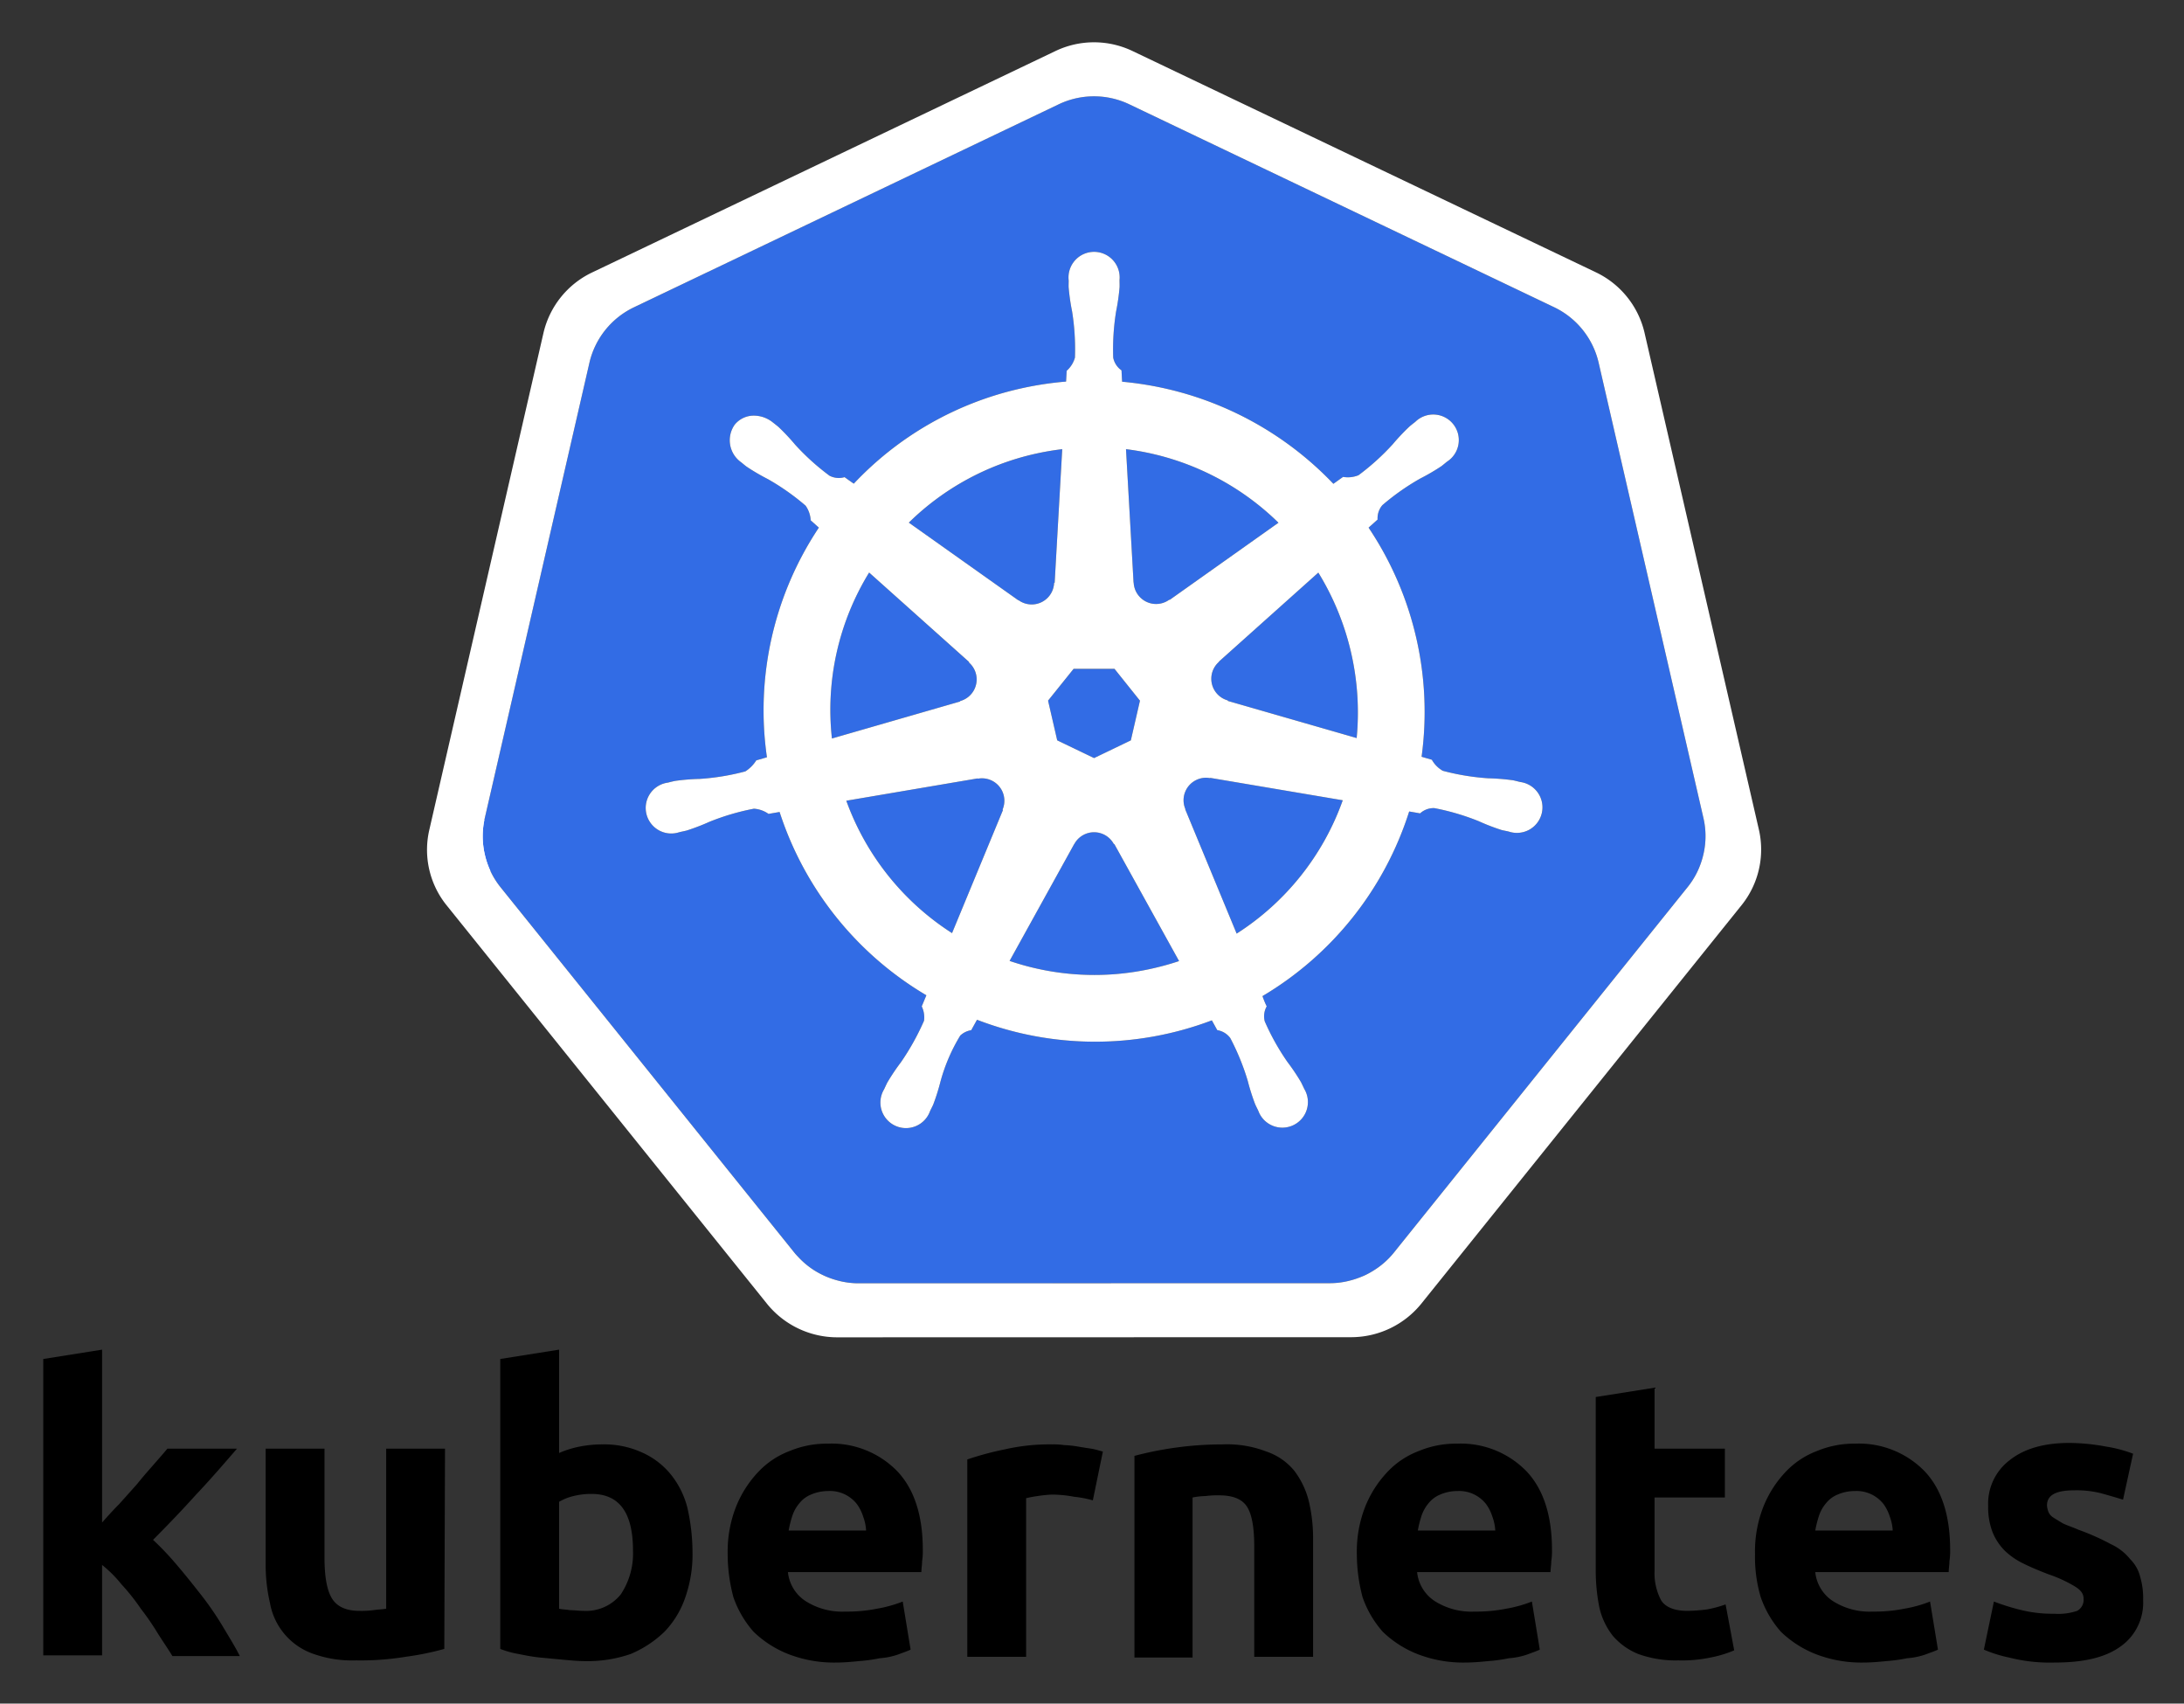 <svg xmlns="http://www.w3.org/2000/svg" role="img" viewBox="0.03 -8.96 362.18 282.43"><rect x="0.03" y="-8.96" width="362.18" height="282.43" fill="#333333" stroke="none"/><defs><style>.cls-1{fill:#fff}.cls-2{fill:#326ce5}</style></defs><g id="its-pronounced"><g id="kyoob-cuttle"><path id="kkkkkkk" d="M16.841 243.586c.952-1.07 1.904-2.141 2.974-3.212q1.493-1.66 2.975-3.33c.951-1.191 1.903-2.262 2.737-3.214s1.665-1.903 2.26-2.617h11.54c-2.26 2.617-4.522 5.235-6.781 7.614q-3.213 3.57-7.138 7.495a48.052 48.052 0 0 1 4.045 4.284c1.427 1.665 2.736 3.33 4.045 4.995a50.807 50.807 0 0 1 3.568 5.236c1.07 1.784 2.024 3.33 2.737 4.759H28.62c-.715-1.19-1.547-2.38-2.38-3.69a43.32 43.32 0 0 0-2.856-4.162 34.21 34.21 0 0 0-3.211-4.045 20.442 20.442 0 0 0-3.213-3.213v14.99H7.205v-49.134l9.755-1.547v28.791"/><path id="uuuuuuu" d="M73.709 264.406a46.294 46.294 0 0 1-6.424 1.309 45.986 45.986 0 0 1-8.21.594 19.17 19.17 0 0 1-7.375-1.189 10.928 10.928 0 0 1-6.9-8.328 27.977 27.977 0 0 1-.715-6.425v-19.154h9.757v17.965c0 3.093.357 5.354 1.19 6.782s2.378 2.141 4.639 2.141a15.169 15.169 0 0 0 2.26-.119c.833-.119 1.429-.119 2.142-.238v-26.53h9.755l-.119 33.192"/><path id="bbbbbbb" d="M105 248.107c0-6.305-2.262-9.398-6.902-9.398a12.706 12.706 0 0 0-2.974.356 8.99 8.99 0 0 0-2.379.952v17.727c.475.119 1.07.119 1.784.238.714 0 1.546.12 2.38.12a7.366 7.366 0 0 0 6.068-2.738 12.2 12.2 0 0 0 2.022-7.257m9.874.238a21.543 21.543 0 0 1-1.19 7.496 15.313 15.313 0 0 1-3.45 5.71 18.297 18.297 0 0 1-5.591 3.688 21.774 21.774 0 0 1-7.615 1.19c-1.189 0-2.379-.12-3.688-.238s-2.497-.238-3.806-.358c-1.19-.118-2.38-.356-3.57-.595a15.037 15.037 0 0 1-2.974-.832V216.34l9.756-1.546v17.132a16.617 16.617 0 0 1 3.45-1.07 19.691 19.691 0 0 1 3.807-.357 15.074 15.074 0 0 1 6.424 1.308 12.884 12.884 0 0 1 4.76 3.57 14.348 14.348 0 0 1 2.855 5.71 33.785 33.785 0 0 1 .832 7.257"/><path id="eeeeeee0" d="M120.704 248.702a20.303 20.303 0 0 1 1.427-7.97 18.206 18.206 0 0 1 3.689-5.712 13.866 13.866 0 0 1 5.233-3.45 15.9 15.9 0 0 1 6.187-1.19 15.227 15.227 0 0 1 11.54 4.521c2.855 2.974 4.282 7.378 4.282 13.087a10.887 10.887 0 0 1-.118 1.904c0 .595-.119 1.189-.119 1.784h-22.13a6.522 6.522 0 0 0 2.856 4.759 11.32 11.32 0 0 0 6.662 1.784 25.212 25.212 0 0 0 5.235-.475 21.342 21.342 0 0 0 4.283-1.19l1.308 7.97c-.476.239-1.19.477-2.14.833a11.994 11.994 0 0 1-2.976.596 26.855 26.855 0 0 1-3.45.475c-1.19.12-2.497.238-3.688.238a20.92 20.92 0 0 1-8.09-1.427 17.517 17.517 0 0 1-5.71-3.688 17.172 17.172 0 0 1-3.33-5.71 27.944 27.944 0 0 1-.954-7.139m22.962-3.807a7.692 7.692 0 0 0-.476-2.38 7.232 7.232 0 0 0-1.07-2.141 5.684 5.684 0 0 0-4.76-2.142 7.188 7.188 0 0 0-2.855.595 4.732 4.732 0 0 0-1.903 1.428 6.24 6.24 0 0 0-1.19 2.142 17.396 17.396 0 0 0-.595 2.38h12.85"/><path id="rrrrrrr" d="M181.26 239.78a17.875 17.875 0 0 0-3.094-.596 19.688 19.688 0 0 0-3.807-.357 20.977 20.977 0 0 0-2.26.238 18.687 18.687 0 0 0-1.904.357v26.293h-9.756v-32.717a50.606 50.606 0 0 1 6.186-1.666 33.468 33.468 0 0 1 7.971-.832 11.58 11.58 0 0 1 1.904.118 16.256 16.256 0 0 1 2.26.238c.715.12 1.428.238 2.261.357.713.12 1.428.358 1.903.476l-1.665 8.09"/><path id="nnnnnnn" d="M188.16 232.403a57.524 57.524 0 0 1 14.633-1.903 18.147 18.147 0 0 1 7.257 1.189 10.191 10.191 0 0 1 4.64 3.212 13.897 13.897 0 0 1 2.38 4.997 26.54 26.54 0 0 1 .713 6.424v19.393h-9.756v-18.201c0-3.094-.356-5.354-1.19-6.663s-2.379-1.904-4.64-1.904a15.17 15.17 0 0 0-2.26.12 11.787 11.787 0 0 0-2.14.237v26.531h-9.638v-33.43"/><path id="eeeeeee1" d="M225.04 248.702a20.301 20.301 0 0 1 1.427-7.97 18.206 18.206 0 0 1 3.69-5.712 13.866 13.866 0 0 1 5.234-3.45 15.9 15.9 0 0 1 6.187-1.19 15.227 15.227 0 0 1 11.54 4.521c2.854 2.974 4.282 7.378 4.282 13.087a10.884 10.884 0 0 1-.119 1.904c0 .595-.12 1.189-.12 1.784h-22.127a6.522 6.522 0 0 0 2.856 4.759 11.32 11.32 0 0 0 6.66 1.784 25.213 25.213 0 0 0 5.237-.475 21.34 21.34 0 0 0 4.282-1.19l1.309 7.97c-.476.239-1.19.477-2.142.833a11.992 11.992 0 0 1-2.974.596 26.86 26.86 0 0 1-3.45.475c-1.19.12-2.499.238-3.688.238a20.92 20.92 0 0 1-8.09-1.427 17.516 17.516 0 0 1-5.71-3.688 17.172 17.172 0 0 1-3.332-5.71 27.938 27.938 0 0 1-.952-7.139m22.961-3.807a7.693 7.693 0 0 0-.475-2.38 7.233 7.233 0 0 0-1.071-2.141 5.684 5.684 0 0 0-4.76-2.142 7.188 7.188 0 0 0-2.855.595 4.732 4.732 0 0 0-1.903 1.428 6.24 6.24 0 0 0-1.19 2.142 17.388 17.388 0 0 0-.594 2.38h12.848"/><path id="ttttttt" d="M264.657 222.647l9.756-1.546v10.112h11.66v8.09h-11.66v12.135a9.566 9.566 0 0 0 1.07 4.878c.715 1.19 2.261 1.785 4.403 1.785a29.167 29.167 0 0 0 3.212-.238 19.344 19.344 0 0 0 3.093-.833l1.427 7.614a18.948 18.948 0 0 1-3.926 1.19 22.872 22.872 0 0 1-5.354.475 18.18 18.18 0 0 1-6.66-1.07 11.01 11.01 0 0 1-4.165-2.975 11.804 11.804 0 0 1-2.261-4.758 30.834 30.834 0 0 1-.594-6.068v-28.791"/><path id="eeeeeee2" d="M291.069 248.702a20.3 20.3 0 0 1 1.428-7.97 18.206 18.206 0 0 1 3.688-5.712 13.866 13.866 0 0 1 5.234-3.45 15.9 15.9 0 0 1 6.187-1.19 15.227 15.227 0 0 1 11.54 4.521c2.856 2.974 4.283 7.378 4.283 13.087a10.885 10.885 0 0 1-.12 1.904c0 .595-.119 1.189-.119 1.784h-22.128a6.522 6.522 0 0 0 2.856 4.759 11.32 11.32 0 0 0 6.661 1.784 25.213 25.213 0 0 0 5.236-.475 21.34 21.34 0 0 0 4.282-1.19l1.31 7.97c-.476.239-1.19.477-2.143.833a11.992 11.992 0 0 1-2.974.596 26.856 26.856 0 0 1-3.45.475c-1.19.12-2.497.238-3.688.238a20.92 20.92 0 0 1-8.09-1.427 17.516 17.516 0 0 1-5.71-3.688 17.172 17.172 0 0 1-3.33-5.71 23.525 23.525 0 0 1-.953-7.139m22.843-3.807a7.692 7.692 0 0 0-.477-2.38 7.232 7.232 0 0 0-1.07-2.141 5.684 5.684 0 0 0-4.759-2.142 7.188 7.188 0 0 0-2.856.595 4.732 4.732 0 0 0-1.904 1.428 6.24 6.24 0 0 0-1.188 2.142 17.391 17.391 0 0 0-.596 2.38h12.85"/><path id="sssssss" d="M340.68 258.576a9.776 9.776 0 0 0 3.807-.475 2.084 2.084 0 0 0 1.07-2.023c0-.833-.475-1.427-1.427-2.022a22.567 22.567 0 0 0-4.403-2.023c-1.546-.595-2.974-1.19-4.162-1.785a11.894 11.894 0 0 1-3.095-2.141 9.304 9.304 0 0 1-2.022-3.094 11.526 11.526 0 0 1-.714-4.282 9.052 9.052 0 0 1 3.569-7.614c2.38-1.904 5.711-2.856 9.875-2.856a33.842 33.842 0 0 1 6.068.595 21.997 21.997 0 0 1 4.52 1.191l-1.665 7.614c-1.19-.358-2.38-.715-3.69-1.071a16.645 16.645 0 0 0-4.4-.477c-3.094 0-4.522.833-4.522 2.498a3.474 3.474 0 0 0 .238 1.072 1.998 1.998 0 0 0 .833.952c.357.238.952.594 1.547.951.714.357 1.546.595 2.617 1.071a39.243 39.243 0 0 1 5.354 2.379 8.882 8.882 0 0 1 3.213 2.499 6.214 6.214 0 0 1 1.665 2.974 12.346 12.346 0 0 1 .476 3.807 8.868 8.868 0 0 1-3.808 7.734c-2.498 1.784-6.067 2.616-10.826 2.616a27.502 27.502 0 0 1-7.613-.832 21.717 21.717 0 0 1-4.164-1.31l1.665-7.97a36.36 36.36 0 0 0 5.116 1.546 21.894 21.894 0 0 0 4.877.476"/></g></g><path d="M76.523 126.992h10.619v8.432h-10.62z" class="cls-1"/><path d="M200.688 120.047a3.59 3.59 0 0 0-.855-.065 3.685 3.685 0 0 0-1.425.37 3.725 3.725 0 0 0-1.803 4.825l-.026.037 8.528 20.603a43.53 43.53 0 0 0 17.595-22.102l-21.976-3.714zm-34.194 2.92a3.72 3.72 0 0 0-3.568-2.894 3.656 3.656 0 0 0-.733.065l-.037-.045-21.785 3.698a43.695 43.695 0 0 0 17.54 21.946l8.442-20.399-.066-.08a3.683 3.683 0 0 0 .207-2.291zm18.245 8a3.718 3.718 0 0 0-6.557.008h-.018l-10.713 19.372a43.637 43.637 0 0 0 23.815 1.225q2.197-.5 4.292-1.199l-10.738-19.407zm33.914-45L202.17 100.72l.009.047a3.725 3.725 0 0 0 1.46 6.395l.02.089 21.35 6.15a44.278 44.278 0 0 0-6.356-27.432zM188.03 87.62a3.725 3.725 0 0 0 5.913 2.84l.065.028 18.036-12.789a43.85 43.85 0 0 0-25.287-12.19l1.253 22.105zm-19.1 2.922a3.72 3.72 0 0 0 5.904-2.85l.092-.044 1.253-22.139a44.68 44.68 0 0 0-4.501.775 43.467 43.467 0 0 0-20.937 11.409l18.154 12.869zm-9.678 16.728a3.72 3.72 0 0 0 1.462-6.396l.018-.087-16.574-14.825a43.454 43.454 0 0 0-6.168 27.511l21.245-6.13zm16.098 6.512l6.114 2.94 6.096-2.933 1.514-6.582-4.219-5.276h-6.79l-4.231 5.268z" class="cls-2"/><path d="M282.538 126.748l-17.422-75.675A13.602 13.602 0 0 0 257.823 42L187.302 8.33a13.589 13.589 0 0 0-11.705 0L105.09 42.018a13.598 13.598 0 0 0-7.295 9.072l-17.394 75.673a13.315 13.315 0 0 0-.004 5.81 13.505 13.505 0 0 0 .491 1.718 13.101 13.101 0 0 0 1.343 2.726c.239.365.491.72.765 1.064l48.804 60.678c.213.264.448.505.681.75a13.423 13.423 0 0 0 2.574 2.133 13.924 13.924 0 0 0 3.857 1.677 13.298 13.298 0 0 0 3.43.473h.759l77.504-.018a12.996 12.996 0 0 0 1.41-.083 13.47 13.47 0 0 0 1.989-.378 13.87 13.87 0 0 0 1.381-.442c.353-.135.705-.27 1.045-.433a13.941 13.941 0 0 0 1.479-.822 13.304 13.304 0 0 0 3.237-2.865l1.488-1.85 47.299-58.84a13.185 13.185 0 0 0 2.108-3.785 13.67 13.67 0 0 0 .5-1.724 13.282 13.282 0 0 0-.004-5.809zm-73.147 29.432a14.515 14.515 0 0 0 .703 1.703 3.314 3.314 0 0 0-.327 2.49 39.373 39.373 0 0 0 3.742 6.7 35.065 35.065 0 0 1 2.263 3.364c.17.315.392.803.553 1.136a4.24 4.24 0 1 1-7.63 3.607c-.161-.33-.385-.77-.522-1.082a35.275 35.275 0 0 1-1.225-3.868 39.305 39.305 0 0 0-2.896-7.097 3.335 3.335 0 0 0-2.154-1.307c-.135-.233-.635-1.149-.903-1.623a54.617 54.617 0 0 1-38.948-.1l-.955 1.731a3.429 3.429 0 0 0-1.819.886 29.518 29.518 0 0 0-3.268 7.582 34.898 34.898 0 0 1-1.218 3.868c-.135.31-.361.744-.522 1.073v.009l-.007.008a4.238 4.238 0 1 1-7.619-3.616c.159-.335.372-.82.54-1.135a35.178 35.178 0 0 1 2.262-3.373 41.227 41.227 0 0 0 3.82-6.866 4.188 4.188 0 0 0-.376-2.387l.768-1.84a54.922 54.922 0 0 1-24.338-30.387l-1.839.313a4.68 4.68 0 0 0-2.428-.855 39.525 39.525 0 0 0-7.356 2.165 35.585 35.585 0 0 1-3.787 1.45c-.305.084-.745.168-1.093.244-.028.01-.052.022-.08.029a.603.603 0 0 1-.065.006 4.236 4.236 0 1 1-1.874-8.224l.061-.015.037-.01c.353-.083.805-.2 1.127-.262a35.268 35.268 0 0 1 4.05-.326 39.39 39.39 0 0 0 7.564-1.242 5.835 5.835 0 0 0 1.814-1.83l1.767-.516a54.613 54.613 0 0 1 8.613-38.073l-1.353-1.206a4.688 4.688 0 0 0-.848-2.436 39.366 39.366 0 0 0-6.277-4.41 35.251 35.251 0 0 1-3.499-2.046c-.256-.191-.596-.478-.874-.704l-.063-.044a4.473 4.473 0 0 1-1.038-6.222 4.066 4.066 0 0 1 3.363-1.488 5.03 5.03 0 0 1 2.942 1.11c.287.225.68.526.935.745a35.253 35.253 0 0 1 2.78 2.95 39.384 39.384 0 0 0 5.69 5.142 3.333 3.333 0 0 0 2.507.243q.754.55 1.522 1.082a54.289 54.289 0 0 1 27.577-15.754 55.052 55.052 0 0 1 7.63-1.173l.1-1.784a4.601 4.601 0 0 0 1.37-2.184 39.476 39.476 0 0 0-.47-7.654 35.468 35.468 0 0 1-.576-4.014c-.011-.307.006-.731.01-1.081 0-.04-.01-.079-.01-.118a4.242 4.242 0 1 1 8.441-.004c0 .37.022.861.009 1.2a35.111 35.111 0 0 1-.579 4.013 39.533 39.533 0 0 0-.478 7.656 3.344 3.344 0 0 0 1.379 2.11c.015.305.065 1.323.102 1.884A55.309 55.309 0 0 1 221.15 71.25l1.606-1.147a4.69 4.69 0 0 0 2.56-.278 39.53 39.53 0 0 0 5.69-5.148 35.004 35.004 0 0 1 2.787-2.95c.259-.222.65-.52.936-.746a4.242 4.242 0 1 1 5.258 6.598c-.283.229-.657.548-.929.75a35.096 35.096 0 0 1-3.507 2.046 39.495 39.495 0 0 0-6.277 4.41 3.337 3.337 0 0 0-.792 2.39c-.235.216-1.06.947-1.497 1.343a54.837 54.837 0 0 1 8.792 37.983l1.704.496a4.745 4.745 0 0 0 1.82 1.831 39.464 39.464 0 0 0 7.568 1.245 35.64 35.64 0 0 1 4.046.324c.355.065.868.207 1.23.29a4.236 4.236 0 1 1-1.878 8.223l-.061-.008c-.028-.007-.054-.022-.083-.029-.348-.076-.785-.152-1.09-.232a35.14 35.14 0 0 1-3.785-1.462 39.477 39.477 0 0 0-7.363-2.165 3.337 3.337 0 0 0-2.362.877q-.9-.171-1.804-.316a54.92 54.92 0 0 1-24.328 30.605z" class="cls-2"/><path d="M291.737 128.689L272.73 46.128a14.838 14.838 0 0 0-7.958-9.9L187.837-.502a14.825 14.825 0 0 0-12.771 0L98.138 36.25a14.838 14.838 0 0 0-7.961 9.895L71.203 128.71a14.668 14.668 0 0 0 1.995 11.185c.261.4.538.788.838 1.162l53.246 66.205a14.98 14.98 0 0 0 11.499 5.487l85.387-.02a14.986 14.986 0 0 0 11.5-5.48l53.227-66.211a14.72 14.72 0 0 0 2.842-12.347zm-9.197 3.866a13.677 13.677 0 0 1-.498 1.723 13.184 13.184 0 0 1-2.11 3.785l-47.299 58.838-1.486 1.852a13.305 13.305 0 0 1-3.24 2.865 13.943 13.943 0 0 1-1.474.822q-.513.237-1.045.431a13.865 13.865 0 0 1-1.383.444 13.472 13.472 0 0 1-1.989.379 12.988 12.988 0 0 1-1.41.082l-77.504.018h-.76a13.298 13.298 0 0 1-3.429-.472 13.924 13.924 0 0 1-3.855-1.678 13.423 13.423 0 0 1-2.576-2.132c-.233-.246-.468-.487-.68-.75l-48.805-60.679q-.408-.514-.765-1.066a13.102 13.102 0 0 1-1.343-2.726 13.506 13.506 0 0 1-.491-1.719 13.315 13.315 0 0 1 .004-5.809l17.394-75.675a13.598 13.598 0 0 1 7.295-9.07l70.508-33.686a13.59 13.59 0 0 1 11.705 0l70.519 33.67a13.602 13.602 0 0 1 7.293 9.073l17.422 75.675a13.282 13.282 0 0 1 .002 5.807z" class="cls-1"/><path d="M252.144 120.687c-.36-.083-.874-.225-1.227-.29a35.635 35.635 0 0 0-4.046-.326 39.464 39.464 0 0 1-7.57-1.242 4.745 4.745 0 0 1-1.82-1.832l-1.704-.496a54.837 54.837 0 0 0-8.79-37.983c.436-.396 1.262-1.127 1.495-1.342a3.338 3.338 0 0 1 .792-2.39 39.495 39.495 0 0 1 6.277-4.41 35.097 35.097 0 0 0 3.507-2.046c.272-.202.644-.522.929-.75a4.242 4.242 0 1 0-5.256-6.6c-.288.227-.68.525-.936.747a35.007 35.007 0 0 0-2.789 2.95 39.532 39.532 0 0 1-5.69 5.148 4.69 4.69 0 0 1-2.56.278l-1.606 1.147a55.309 55.309 0 0 0-35.032-16.927c-.039-.561-.087-1.577-.102-1.884a3.344 3.344 0 0 1-1.377-2.11 39.534 39.534 0 0 1 .478-7.656 35.111 35.111 0 0 0 .575-4.012c.013-.34-.007-.834-.007-1.201a4.242 4.242 0 1 0-8.441.004c0 .04.009.078.01.118-.004.35-.021.774-.01 1.08a35.475 35.475 0 0 0 .576 4.015 39.475 39.475 0 0 1 .47 7.654 4.601 4.601 0 0 1-1.37 2.182l-.1 1.786a55.055 55.055 0 0 0-7.63 1.173 54.289 54.289 0 0 0-27.574 15.754q-.77-.531-1.526-1.082a3.333 3.333 0 0 1-2.506-.243 39.383 39.383 0 0 1-5.69-5.141 35.255 35.255 0 0 0-2.777-2.95c-.257-.22-.65-.52-.938-.749a5.03 5.03 0 0 0-2.942-1.11 4.066 4.066 0 0 0-3.363 1.489 4.473 4.473 0 0 0 1.038 6.222l.065.046c.276.226.616.515.872.702a35.257 35.257 0 0 0 3.499 2.048 39.367 39.367 0 0 1 6.276 4.412 4.69 4.69 0 0 1 .849 2.434l1.351 1.208a54.613 54.613 0 0 0-8.611 38.073l-1.767.514a5.835 5.835 0 0 1-1.814 1.827 39.39 39.39 0 0 1-7.565 1.247 35.264 35.264 0 0 0-4.049.326c-.324.06-.774.174-1.127.262l-.037.008-.06.018a4.236 4.236 0 1 0 1.875 8.224l.063-.01c.028-.006.052-.02.08-.025.348-.079.786-.163 1.092-.246a35.585 35.585 0 0 0 3.786-1.451 39.527 39.527 0 0 1 7.358-2.165 4.68 4.68 0 0 1 2.426.857l1.84-.315a54.922 54.922 0 0 0 24.34 30.387l-.769 1.84a4.188 4.188 0 0 1 .377 2.387 41.227 41.227 0 0 1-3.82 6.864 35.183 35.183 0 0 0-2.263 3.372c-.168.318-.381.805-.542 1.138a4.238 4.238 0 1 0 7.621 3.616l.007-.008v-.01c.16-.33.387-.763.522-1.072a34.9 34.9 0 0 0 1.218-3.868 29.517 29.517 0 0 1 3.268-7.582 3.43 3.43 0 0 1 1.819-.888l.957-1.73a54.617 54.617 0 0 0 38.946.099c.268.478.768 1.392.9 1.623a3.335 3.335 0 0 1 2.155 1.31 39.306 39.306 0 0 1 2.898 7.096 35.274 35.274 0 0 0 1.225 3.868c.137.312.36.751.522 1.082a4.24 4.24 0 1 0 7.63-3.607c-.161-.333-.383-.82-.55-1.136a35.062 35.062 0 0 0-2.263-3.364 39.373 39.373 0 0 1-3.742-6.7 3.314 3.314 0 0 1 .324-2.49 14.515 14.515 0 0 1-.703-1.703 54.92 54.92 0 0 0 24.328-30.605c.546.087 1.497.253 1.806.316a3.337 3.337 0 0 1 2.36-.877 39.477 39.477 0 0 1 7.36 2.165 35.135 35.135 0 0 0 3.788 1.462c.305.08.74.156 1.09.233.029.008.055.021.083.028l.06.009a4.236 4.236 0 1 0 1.878-8.224zm-40.1-42.987l-18.037 12.787-.063-.029a3.723 3.723 0 0 1-5.913-2.839l-.02-.009-1.253-22.104A43.85 43.85 0 0 1 212.043 77.7zm-33.978 24.228h6.788l4.22 5.276-1.513 6.581-6.096 2.933-6.114-2.94-1.516-6.583zM171.68 66.28a44.676 44.676 0 0 1 4.503-.774l-1.255 22.137-.092.044a3.72 3.72 0 0 1-5.904 2.852l-.035.02-18.154-12.872A43.467 43.467 0 0 1 171.68 66.28zm-27.52 19.681l16.574 14.823-.018.091a3.72 3.72 0 0 1-1.462 6.394l-.017.072-21.245 6.131a43.454 43.454 0 0 1 6.168-27.51zm22.191 39.38l-8.441 20.396a43.696 43.696 0 0 1-17.536-21.948l21.783-3.699.037.048a3.655 3.655 0 0 1 .73-.065 3.72 3.72 0 0 1 3.364 5.185zm24.916 26.23a43.637 43.637 0 0 1-23.815-1.224l10.713-19.372h.018a3.725 3.725 0 0 1 6.557-.006h.08l10.74 19.404q-2.091.698-4.293 1.199zm13.841-5.752l-8.528-20.605.026-.037a3.725 3.725 0 0 1 1.803-4.823 3.685 3.685 0 0 1 1.425-.37 3.59 3.59 0 0 1 .855.063l.037-.046 21.977 3.714a43.53 43.53 0 0 1-17.595 22.105zm19.903-32.419l-21.352-6.15-.02-.09a3.725 3.725 0 0 1-1.46-6.396l-.008-.043 16.482-14.751a44.279 44.279 0 0 1 6.357 27.43z" class="cls-1"/></svg>
